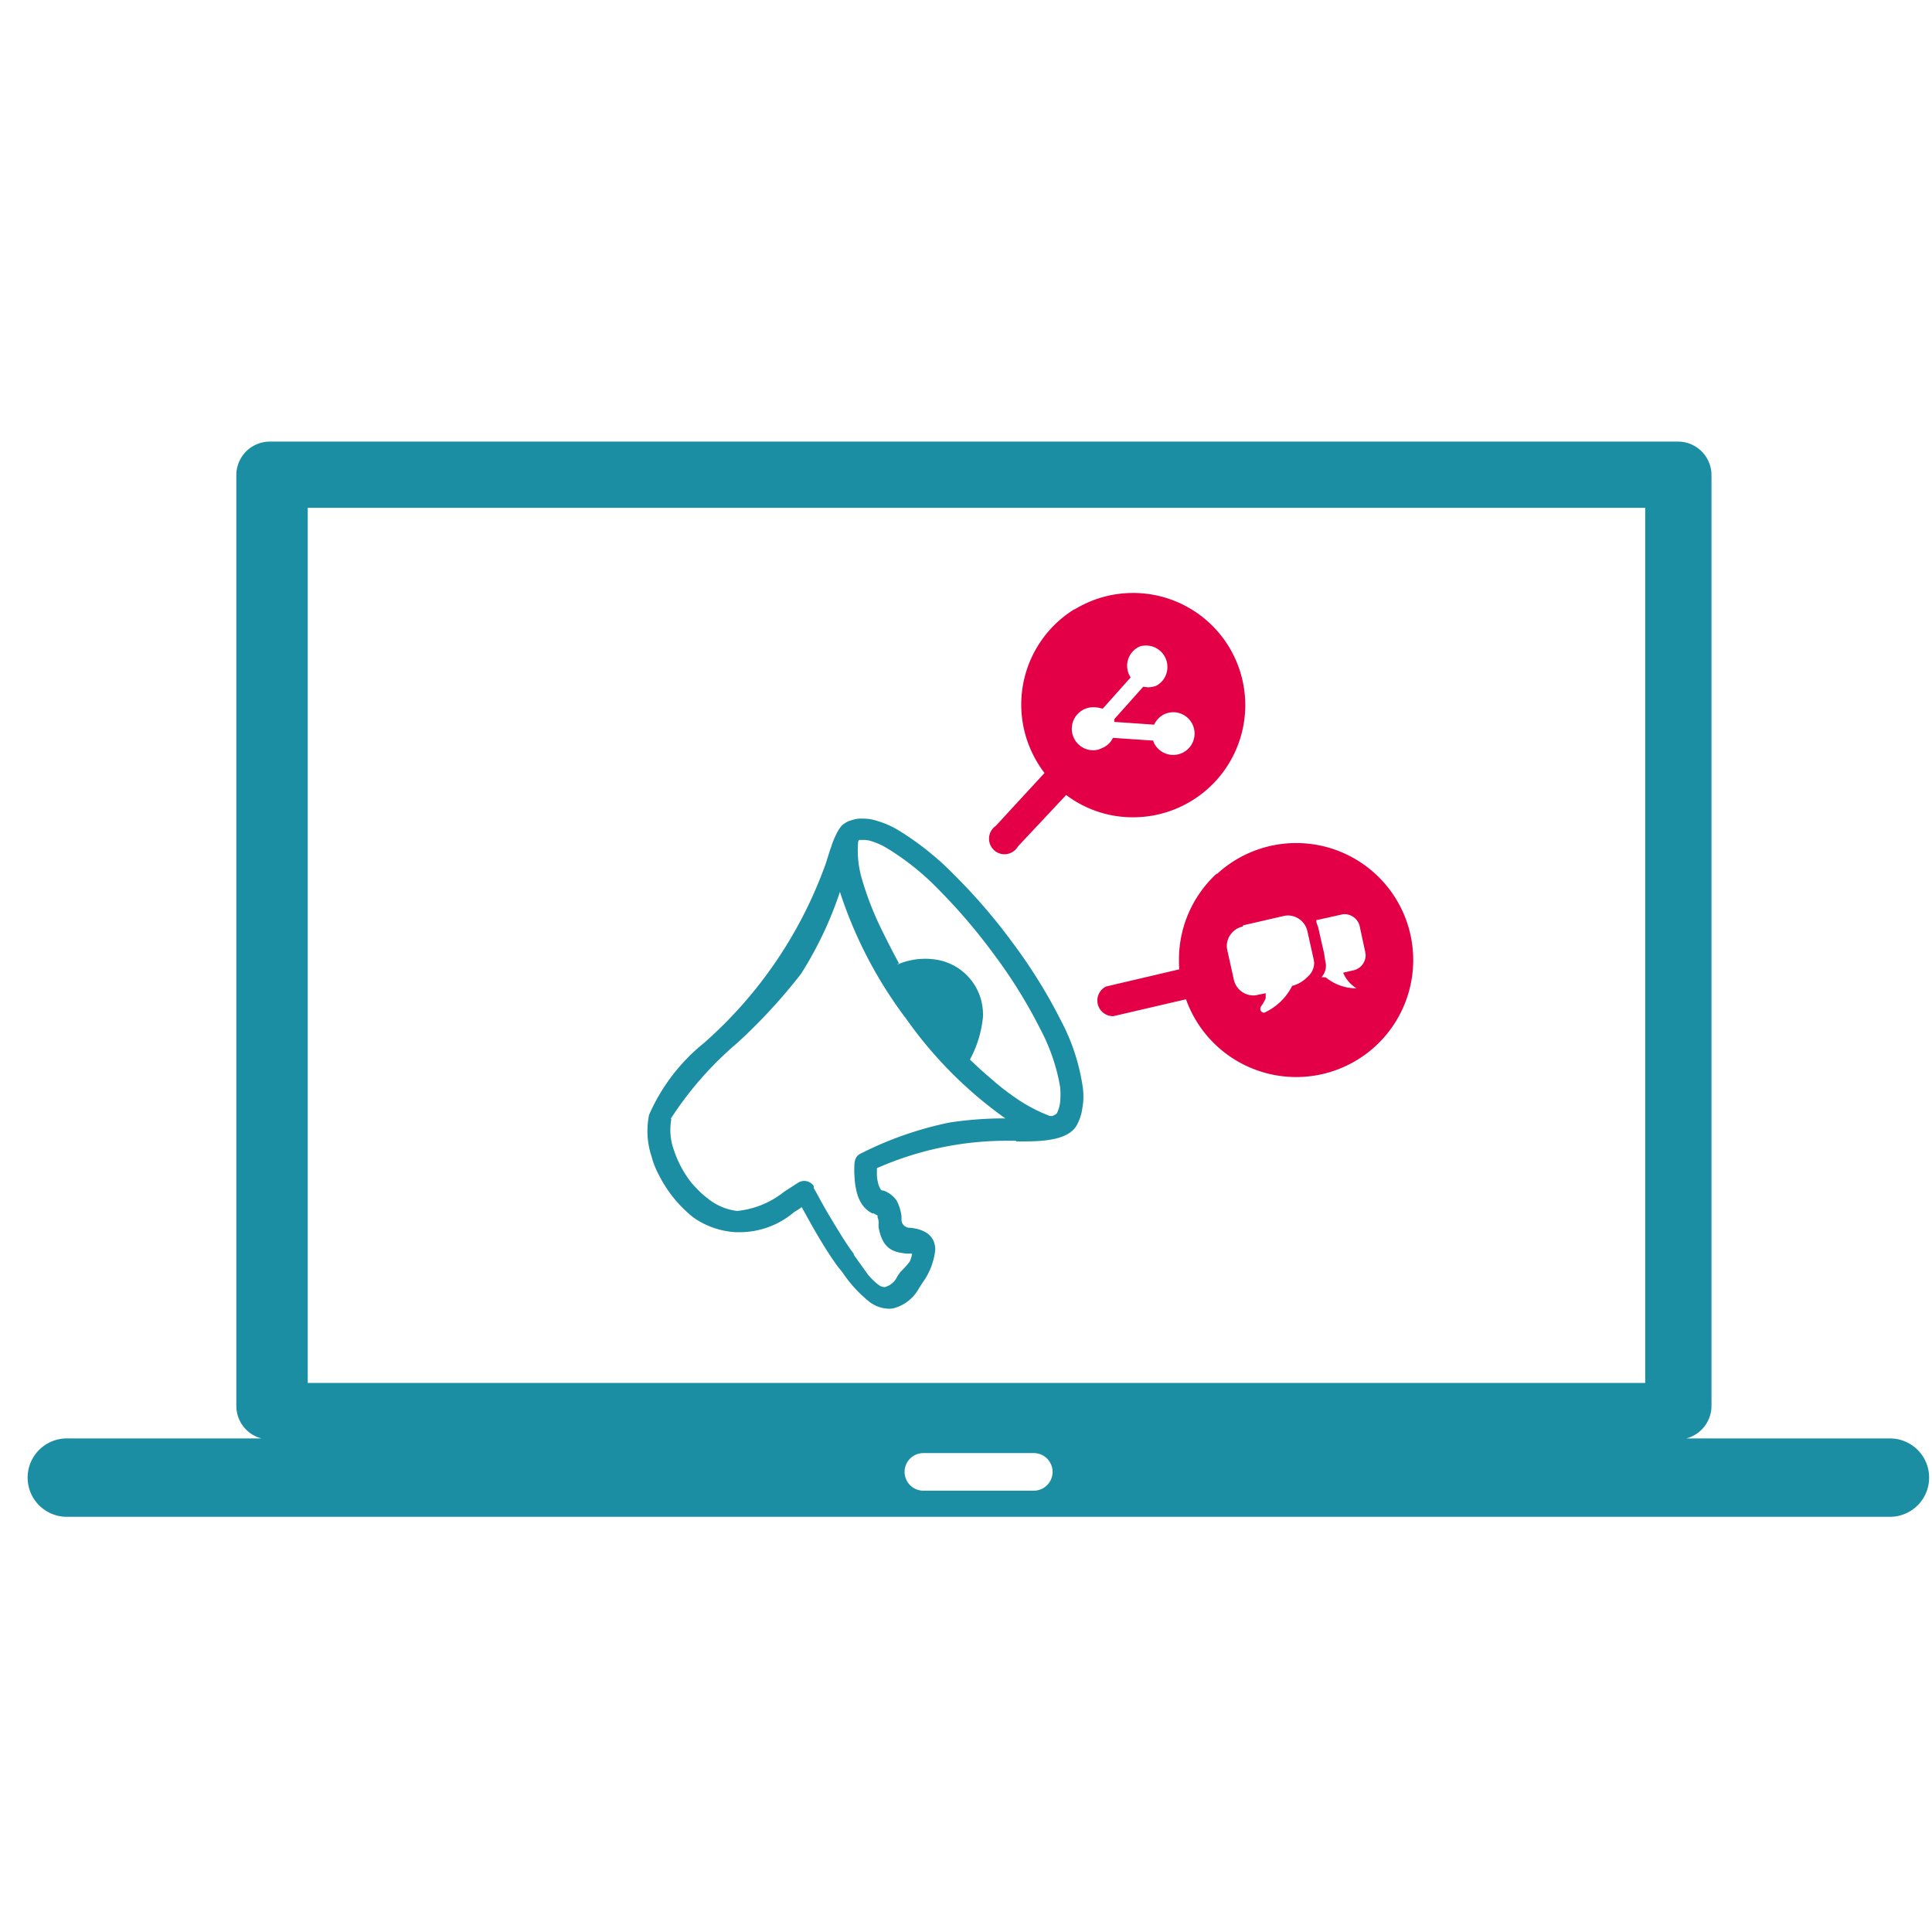 <?xml version="1.0" encoding="UTF-8"?>
<svg xmlns="http://www.w3.org/2000/svg" width="70" height="70" viewBox="0 0 70 70">
  <g id="Digital-Marketing" transform="translate(-1319 -786)">
    <g id="Group_5" data-name="Group 5" transform="translate(1320 802)">
      <path id="Subtraction_1" data-name="Subtraction 1" d="M8.763,17.758a1.191,1.191,0,0,1-.727-.255,4.7,4.7,0,0,1-.97-1.062l-.046-.057-.047-.058-.081-.1c-.213-.294-.425-.621-.669-1.028-.165-.275-.328-.568-.5-.879l-.134-.241-.115.081-.162.1a3.038,3.038,0,0,1-1.974.727H3.2a2.958,2.958,0,0,1-1.547-.542,4.549,4.549,0,0,1-.485-.45,4.611,4.611,0,0,1-.773-1.12,2.956,2.956,0,0,1-.243-.623A2.9,2.9,0,0,1,0,11.315a3.1,3.1,0,0,1,.058-.578,6.882,6.882,0,0,1,2-2.614,15.7,15.7,0,0,0,4.387-6.45c.042-.118.077-.233.111-.344s.063-.207.1-.3A3.336,3.336,0,0,1,6.87.508L6.894.467A1.156,1.156,0,0,1,6.985.323L6.991.316A.489.489,0,0,1,7.147.174a.616.616,0,0,1,.2-.1A1.675,1.675,0,0,1,7.586.011,1.061,1.061,0,0,1,7.782,0a1.624,1.624,0,0,1,.531.081A3.222,3.222,0,0,1,9.1.427a10.418,10.418,0,0,1,2.009,1.606A20.774,20.774,0,0,1,13.232,4.5a18.957,18.957,0,0,1,1.744,2.806,7.453,7.453,0,0,1,.786,2.356,2.523,2.523,0,0,1,.034.4,2.32,2.32,0,0,1-.034.4,1.777,1.777,0,0,1-.219.669c-.336.566-1.391.566-2.021.566h-.161v-.024h-.347a11.641,11.641,0,0,0-4.7.993v.254a1.231,1.231,0,0,0,.04.272l.006.028a.577.577,0,0,0,.07.174.152.152,0,0,0,.07.081h.046a.967.967,0,0,1,.485.369,1.635,1.635,0,0,1,.174.566v.138a.293.293,0,0,0,.3.277h.012c.6.061.911.336.911.8a2.457,2.457,0,0,1-.461,1.19l-.081.127-.07.115a1.471,1.471,0,0,1-.888.682A.775.775,0,0,1,8.763,17.758ZM5.67,13.128a.328.328,0,0,1,.1.011.4.4,0,0,1,.254.174v.07l.162.289c.228.429.465.823.646,1.119.225.367.428.695.646.982v.034c.012.016.023.033.033.048a.494.494,0,0,0,.059.078c.077.113.158.224.243.342l.161.225a2.167,2.167,0,0,0,.4.393.359.359,0,0,0,.208.08.086.086,0,0,0,.057-.011A.672.672,0,0,0,9,16.685l.08-.139.092-.127a3.274,3.274,0,0,0,.323-.357.892.892,0,0,0,.092-.3H9.4l-.019,0c-.423-.056-.86-.114-1.008-.968v-.1a.438.438,0,0,0-.035-.242v-.07L8.2,14.306H8.151a1.013,1.013,0,0,1-.357-.3,1.381,1.381,0,0,1-.208-.462,2.674,2.674,0,0,1-.081-.531,3.36,3.36,0,0,1,0-.554.573.573,0,0,1,.07-.2.431.431,0,0,1,.161-.127,12.766,12.766,0,0,1,3.21-1.12,13.246,13.246,0,0,1,2.021-.15,15.05,15.05,0,0,1-3.58-3.591A15.659,15.659,0,0,1,6.974,2.656,13.425,13.425,0,0,1,5.566,5.623a20.034,20.034,0,0,1-2.305,2.5A12.529,12.529,0,0,0,.843,10.877H.854l.011.011a2.279,2.279,0,0,0-.034.393,2.02,2.02,0,0,0,.115.692,3.778,3.778,0,0,0,.2.5,3.366,3.366,0,0,0,.277.485,2.6,2.6,0,0,0,.357.439,2.92,2.92,0,0,0,.393.357,2.089,2.089,0,0,0,1.073.462,3.23,3.23,0,0,0,1.628-.635l.092-.07.5-.323A.434.434,0,0,1,5.67,13.128ZM10.057,5.08a1.565,1.565,0,0,1,.231.011,2.007,2.007,0,0,1,1.87,2,1,1,0,0,1-.011.185,4.066,4.066,0,0,1-.462,1.455l.031.03c.224.212.455.43.709.64a9.012,9.012,0,0,0,1.119.855,5.857,5.857,0,0,0,1.039.52h.092l.092-.047a.169.169,0,0,0,.07-.057,1.219,1.219,0,0,0,.115-.393A2.265,2.265,0,0,0,14.964,10a2.24,2.24,0,0,0-.011-.276,7.01,7.01,0,0,0-.739-2.137A17.991,17.991,0,0,0,12.562,4.93a20.655,20.655,0,0,0-2.009-2.355,9.352,9.352,0,0,0-1.87-1.5A2.473,2.473,0,0,0,8.117.82a.869.869,0,0,0-.3-.047h-.15l-.035.07V.89a2.612,2.612,0,0,0-.011.3,3.619,3.619,0,0,0,.151,1A11.125,11.125,0,0,0,8.5,4.053c.19.39.4.8.612,1.189l-.07.047h.012A2.5,2.5,0,0,1,10.057,5.08Z" transform="translate(22.458 13.659)" fill="#1b8ea3"></path>
      <path id="Subtraction_2" data-name="Subtraction 2" d="M67.476,38.957H1.421a1.42,1.42,0,1,1,0-2.84H8.475a1.216,1.216,0,0,1-.912-1.178V1.213A1.214,1.214,0,0,1,8.775,0H59.8A1.214,1.214,0,0,1,61.01,1.213V34.939a1.22,1.22,0,0,1-.912,1.178h7.378a1.42,1.42,0,1,1,0,2.84Zm-35.02-2.309a.681.681,0,0,0,0,1.362h4a.681.681,0,0,0,0-1.362ZM10.15,2.4V34.107H58.609V2.4Z" transform="translate(0 0)" fill="#1b8ea3"></path>
      <path id="Path_20" data-name="Path 20" d="M33.264,5.35a4.064,4.064,0,1,1,2.125,7.528,4,4,0,0,1-2.425-.808l-1.743,1.859a.578.578,0,0,1-.485.289.564.564,0,0,1-.323-1.028l1.767-1.917a3.437,3.437,0,0,1-.231-.335,4.061,4.061,0,0,1,1.316-5.6h0ZM34.3,8.93,35.3,7.81a1.259,1.259,0,0,1-.069-.127.8.8,0,0,1-.058-.289.762.762,0,0,1,.485-.716,1.017,1.017,0,0,1,.2-.023.774.774,0,0,1,.774.774.764.764,0,0,1-.4.681.867.867,0,0,1-.3.058.891.891,0,0,1-.173-.023L34.708,9.322v.1l1.443.1a.788.788,0,0,1,.4-.393.857.857,0,0,1,.289-.058.774.774,0,1,1-.716,1.062V10.1l-1.466-.1a.723.723,0,0,1-.393.369.7.7,0,0,1-.346.081.78.78,0,0,1,.058-1.559,1.07,1.07,0,0,1,.277.046h.035Z" transform="translate(4.665 0.734)" fill="#e30047" fill-rule="evenodd"></path>
      <path id="Path_21" data-name="Path 21" d="M37.9,13.72a4.239,4.239,0,1,1-1.12,4.538l-2.633.612h-.012a.567.567,0,0,1-.254-1.074l2.656-.623c-.012-.115-.012-.242-.012-.358a4.23,4.23,0,0,1,1.362-3.106H37.9Zm.947,1.859,1.455-.335a.78.78,0,0,1,.162-.023.73.73,0,0,1,.716.577l.231,1.039c0,.035.012.058.012.092a.659.659,0,0,1-.231.508,1.179,1.179,0,0,1-.566.335h0a2.031,2.031,0,0,1-.369.52,2.136,2.136,0,0,1-.589.427h0a.115.115,0,0,1-.139,0,.142.142,0,0,1-.058-.115.214.214,0,0,1,.023-.081,1.558,1.558,0,0,0,.173-.3v-.185l-.277.058h0a.78.78,0,0,1-.162.023.73.73,0,0,1-.716-.577h0L38.281,16.5a.78.78,0,0,1-.023-.162.73.73,0,0,1,.577-.716l.012-.046Zm2.644-.185.935-.208a.32.32,0,0,1,.1-.012.568.568,0,0,1,.543.416l.208.97c0,.035.012.069.012.1a.568.568,0,0,1-.416.543l-.4.092a1.212,1.212,0,0,0,.485.566h-.012a1.767,1.767,0,0,1-1.108-.4h-.15a.634.634,0,0,0,.162-.427.254.254,0,0,0-.012-.092l-.058-.369-.081-.346-.127-.566c-.023-.069-.046-.127-.069-.2v-.058Z" transform="translate(5.191 1.948)" fill="#e30047" fill-rule="evenodd"></path>
    </g>
    <rect id="Rectangle_4" data-name="Rectangle 4" width="70" height="70" transform="translate(1319 786)" fill="none"></rect>
  </g>
</svg>
